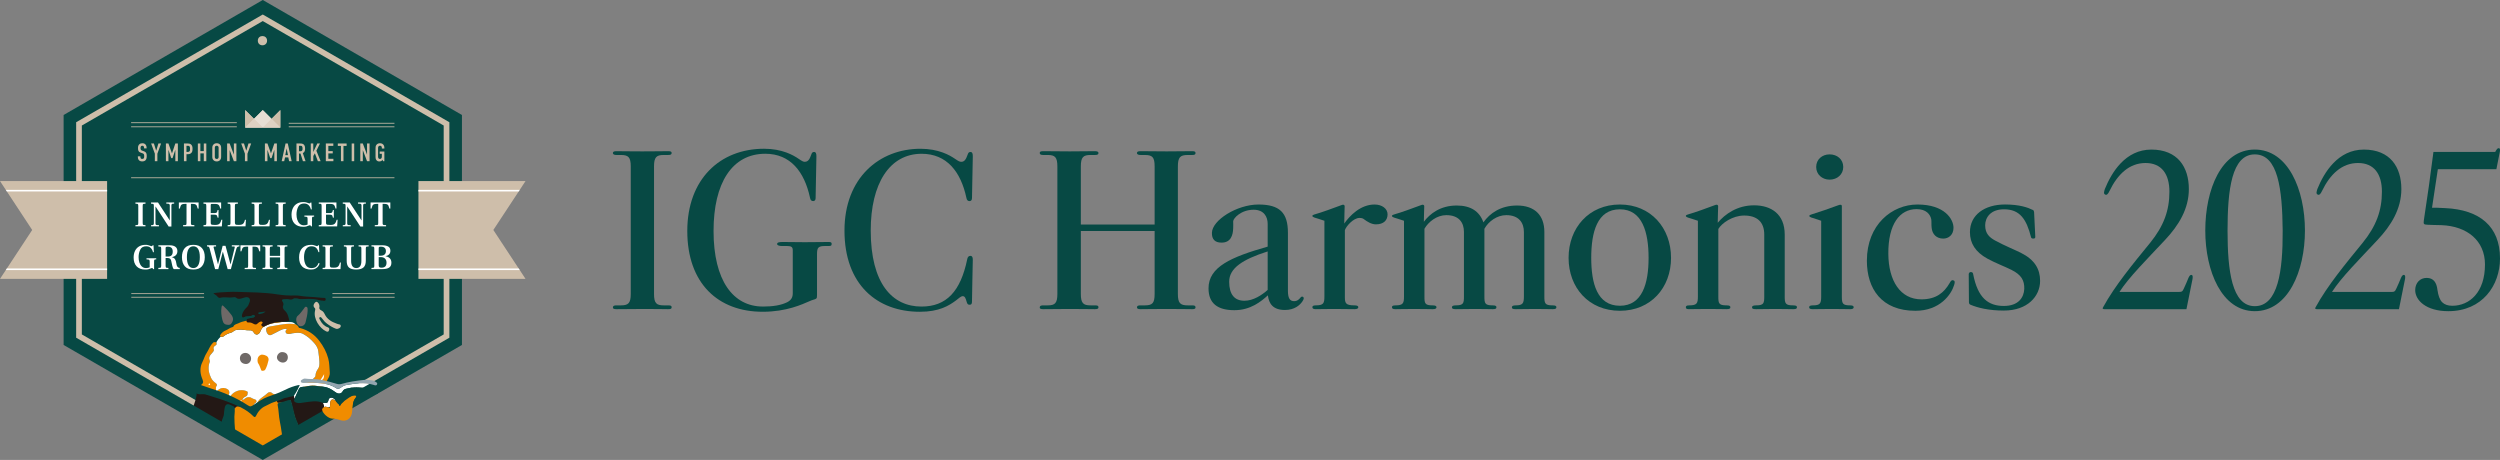 <?xml version="1.0" encoding="UTF-8"?><svg id="_レイヤー_2" xmlns="http://www.w3.org/2000/svg" width="271.77" height="50" xmlns:xlink="http://www.w3.org/1999/xlink" viewBox="0 0 271.77 50"><rect x="0" y="0" width="271.77" height="50" fill="#808080" stroke="none"/><defs><style>.cls-1{fill:none;}.cls-2{fill:#ddd1c3;}.cls-3{fill:#074944;}.cls-4{fill:#cebeaa;}.cls-5{fill:#074944;}.cls-6{fill:#e6ded4;}.cls-7{fill:#c9b9a7;}.cls-8{fill:#93a5af;}.cls-9{fill:#6f6967;}.cls-10{fill:#231815;}.cls-11{fill:#fff;}.cls-12{fill:#f08c00;}.cls-13{clip-path:url(#clippath);}</style><clipPath id="clippath"><polygon class="cls-1" points="8.279 13.288 8.279 37.145 28.565 48.857 48.851 37.145 48.851 13.288 28.565 1.576 8.279 13.288"/></clipPath></defs><g id="_レイヤー_1-2"><path class="cls-5" d="M72.143,33.196h.479c.305,0,.392.044.392.218,0,.153-.109.196-.392.196-.479,0-1.09-.022-2.55-.022-1.482,0-2.572.022-3.052.022-.283,0-.392-.044-.392-.196,0-.174.153-.218.392-.218h.48c.806,0,1.068-.24,1.068-1.242v-13.863c0-1.003-.262-1.243-1.068-1.243h-.48c-.218,0-.392-.044-.392-.218,0-.131.109-.196.392-.196.48,0,1.308.022,2.79.022,1.46,0,2.332-.022,2.812-.022.283,0,.392.044.392.196,0,.175-.131.218-.392.218h-.479c-.785,0-1.046.24-1.046,1.243v13.863c0,1.002.262,1.242,1.046,1.242Z"/><path class="cls-5" d="M82.931,33.326c1.134,0,2.005-.153,2.659-.48.414-.218.589-.522.589-.959v-4.686c0-.327-.131-.458-.61-.458h-.567c-.218,0-.523-.044-.523-.219,0-.174.239-.218.61-.218.458,0,1.373.022,2.398.022,1.046,0,2.071-.022,2.616-.022.24,0,.305.066.305.196,0,.196-.065.24-.305.24h-.371c-.763,0-.916.152-.916.872v4.446c0,.219,0,.349-.109.414-.131.088-.371.109-.697.262-.807.348-2.507,1.155-5.101,1.155-4.839,0-8.195-3.073-8.195-8.784,0-5.602,3.531-8.937,8.348-8.937,1.961,0,3.182.697,3.749,1.09.415.283.523.327.676.327.349,0,.523-.262.697-.763.066-.196.131-.305.305-.305.218,0,.262.196.262.479-.044,1.809-.065,2.943-.087,4.534,0,.195-.088.327-.262.327-.175,0-.305-.087-.349-.371-.61-2.834-2.136-4.774-4.861-4.774-3.596,0-5.623,3.16-5.623,8.392,0,5.406,2.136,8.217,5.362,8.217Z"/><path class="cls-5" d="M105.662,21.535c0,.195-.087.327-.261.327-.175,0-.305-.087-.349-.371-.61-2.834-2.136-4.774-4.861-4.774-3.487,0-5.536,3.226-5.536,8.348,0,5.776,2.354,8.261,5.515,8.261,2.725,0,4.25-1.656,4.97-5.122.044-.261.152-.392.371-.392.196.021.24.195.24.435,0,.371-.088,3.727-.088,4.512,0,.24-.044.371-.261.371-.196,0-.262-.108-.327-.348-.109-.371-.175-.589-.436-.589-.152,0-.436.24-.675.436-.807.61-1.875,1.264-3.967,1.264-4.664,0-8.195-2.964-8.195-8.828,0-5.733,3.793-8.893,8.261-8.893,1.962,0,3.182.697,3.749,1.09.414.283.523.327.697.327.327,0,.502-.262.676-.763.065-.196.131-.305.305-.305.218,0,.262.196.262.479-.044,1.809-.065,2.943-.088,4.534Z"/><path class="cls-5" d="M129.592,33.61c-.48,0-1.264-.022-2.746-.022-1.46,0-2.398.022-2.855.022-.283,0-.393-.066-.393-.196,0-.174.131-.218.393-.218h.458c.828,0,1.068-.24,1.068-1.242v-6.844h-8.021v6.844c0,1.002.262,1.242,1.046,1.242h.479c.305,0,.392.044.392.218,0,.153-.131.196-.392.196-.479,0-1.351-.022-2.812-.022-1.33,0-2.31.022-2.79.022-.283,0-.392-.044-.392-.196,0-.174.152-.218.392-.218h.48c.785,0,1.046-.24,1.046-1.242v-13.863c0-1.003-.262-1.243-1.046-1.243h-.48c-.24,0-.392-.044-.392-.218,0-.152.109-.196.392-.196.48,0,1.853.022,2.877.022.872,0,2.245-.022,2.725-.022.262,0,.392.065.392.196,0,.175-.131.218-.392.218h-.479c-.785,0-1.046.24-1.046,1.243v6.321h8.021v-6.321c0-1.003-.24-1.243-1.068-1.243h-.436c-.24,0-.415-.044-.415-.218,0-.152.131-.196.415-.196.458,0,1.656.022,2.812.022,1.112,0,2.288-.022,2.768-.022.261,0,.371.044.371.196,0,.175-.109.218-.371.218h-.48c-.806,0-1.068.24-1.068,1.243v13.863c0,1.002.262,1.242,1.068,1.242h.48c.261,0,.371.044.371.218,0,.153-.109.196-.371.196Z"/><path class="cls-5" d="M141.73,32.411c0,.087-.044.196-.131.327-.283.435-.872.959-1.918.959-1.307,0-1.744-.697-1.853-1.591-.719.654-1.874,1.614-3.64,1.614-1.831,0-2.812-.741-2.812-2.376,0-2.332,2.441-3.4,6.43-4.534v-2.484c0-.741-.392-1.526-1.526-1.526-1.373,0-2.224.936-2.224,1.263,0,.219.022.436,0,.763-.022.741-.261,1.569-1.286,1.548-.719,0-1.046-.393-1.024-1.068.022-1.374,2.724-3.073,5.057-3.073,2.311,0,3.204.893,3.204,3.073v6.299c0,.828.218,1.134.676,1.134.371,0,.567-.24.676-.371.087-.109.175-.153.262-.109.065.022.109.087.109.153ZM137.806,27.332c-2.746.872-4.185,1.831-4.185,3.291,0,1.395.589,2.071,1.657,2.071.959,0,1.896-.61,2.528-1.177v-4.185Z"/><path class="cls-5" d="M146.131,24.302c.589-.85,1.766-2.07,3.292-2.07.828,0,1.417.458,1.417,1.068,0,.654-.436,1.089-1.264,1.089-.501,0-.959-.305-1.286-.545-.109-.087-.218-.153-.501-.153-.676,0-1.46.916-1.591,1.33v7.28c0,.676.109.894,1.046.894.305,0,.415.087.415.196,0,.131-.109.218-.415.218-.326,0-1.112-.022-2.158-.022-1.068,0-1.656.022-2.049.022-.261,0-.371-.066-.371-.218,0-.132.109-.196.371-.196.829,0,.937-.218.937-.959v-8.239c-.436-.153-.763-.24-1.09-.349-.131-.065-.218-.087-.218-.174s.088-.109.196-.153c.85-.24,2.027-.675,2.964-1.024.066-.021.109-.044.175-.044.087,0,.174.044.174.174,0,.132-.044,1.308-.044,1.875Z"/><path class="cls-5" d="M161.366,32.237c0,.741.065.959.894.959.349,0,.414.087.414.196,0,.152-.065.218-.414.218s-.916-.022-1.962-.022c-.763,0-1.569.022-2.049.022-.305,0-.414-.066-.414-.196s.087-.218.414-.218c.829,0,.894-.218.894-.959v-7.019c0-1.002-.523-1.83-1.918-1.83-1.024,0-1.94.719-2.376,1.482v7.368c0,.741.044.959.894.959.327,0,.414.087.414.196,0,.131-.087.218-.414.218s-.959-.022-2.027-.022-1.635.022-2.027.022c-.305,0-.371-.087-.371-.218,0-.109.065-.196.371-.196.829,0,.937-.218.937-.959v-8.239c-.436-.153-.763-.24-1.09-.349-.131-.065-.218-.087-.218-.174s.088-.109.196-.153c.85-.24,2.027-.675,2.964-1.024.066-.021.109-.044.175-.044.087,0,.174.044.174.174,0,.132-.044,1.177-.044,1.678.676-.893,1.809-1.766,3.575-1.766,1.548,0,2.485.654,2.899,1.831.697-.981,1.853-1.831,3.662-1.831,1.875,0,2.965,1.024,2.965,2.877v7.019c0,.741.065.959.893.959.349,0,.415.087.415.196,0,.152-.088.218-.415.218-.349,0-.937-.022-1.983-.022-.785,0-1.526.022-2.027.022-.327,0-.414-.066-.414-.196s.087-.218.414-.218c.763,0,.893-.218.893-.959v-7.019c0-1.002-.545-1.83-1.918-1.83-1.024,0-1.94.697-2.376,1.482v7.368Z"/><path class="cls-5" d="M176.097,33.784c-3.378,0-5.58-2.507-5.58-5.754s2.202-5.798,5.58-5.798c3.357,0,5.558,2.55,5.558,5.798s-2.201,5.754-5.558,5.754ZM176.097,22.754c-2.485,0-3.117,2.507-3.117,5.275s.632,5.209,3.117,5.209c2.441,0,3.117-2.442,3.117-5.209s-.676-5.275-3.117-5.275Z"/><path class="cls-5" d="M194.927,33.61c-.349,0-.959-.022-2.005-.022-.785,0-1.547.022-2.027.022-.349,0-.436-.066-.436-.196s.087-.218.436-.218c.829,0,.894-.218.894-.959v-6.736c0-1.395-.807-2.07-2.18-2.07-1.264,0-2.442.828-2.812,1.46v7.346c0,.741.044.959.894.959.349,0,.414.087.414.196,0,.131-.044.218-.414.218-.327,0-.937-.022-2.005-.022-1.046,0-1.7.022-2.092.022-.283,0-.327-.087-.327-.218,0-.109.066-.196.371-.196.829,0,.937-.218.937-.959v-8.239c-.436-.153-.763-.24-1.09-.349-.131-.065-.218-.087-.218-.174s.088-.109.196-.153c.85-.24,2.027-.675,2.964-1.024.066-.021.109-.044.175-.044.087,0,.174.044.174.174,0,.132-.044,1.287-.044,1.788.785-.937,2.114-1.896,3.946-1.896,1.874,0,3.335.959,3.335,3.182v6.736c0,.741.065.959.916.959.349,0,.414.087.414.196,0,.152-.087.218-.414.218Z"/><path class="cls-5" d="M201.138,33.196c.283,0,.371.087.371.196,0,.131-.087.218-.371.218-.327,0-.981-.022-2.005-.022s-1.722.022-2.07.022c-.327,0-.393-.087-.393-.218,0-.109.088-.196.393-.196.785,0,.915-.196.915-.937v-8.261c-.392-.153-.763-.24-1.068-.349-.152-.065-.218-.087-.218-.174,0-.066.044-.109.196-.153.85-.261,2.114-.697,2.986-1.024.174-.065.349-.065.349.109v9.852c0,.763.109.937.915.937ZM198.893,19.529c-.807,0-1.46-.567-1.46-1.374,0-.828.653-1.373,1.46-1.373.828,0,1.482.545,1.482,1.373,0,.807-.654,1.374-1.482,1.374Z"/><path class="cls-5" d="M202.945,28.334c0-3.923,2.746-6.102,5.493-6.102,2.986,0,3.923,1.613,3.923,2.528,0,.763-.523,1.177-1.112,1.177-.719,0-1.199-.458-1.264-1.177-.044-.348,0-.697-.044-.937-.109-.501-.523-1.089-1.591-1.089-1.831,0-3.095,1.613-3.073,4.86.022,2.943,1.308,4.948,3.596,4.948,1.613,0,2.463-.741,3.052-1.744.109-.195.218-.392.392-.327.131.022.175.088.175.219,0,.065-.022.174-.065.305-.305,1.003-1.526,2.79-4.207,2.79-3.662,0-5.275-2.376-5.275-5.449Z"/><path class="cls-5" d="M217.853,33.762c-1.678,0-2.855-.306-3.64-.633-.131-.044-.174-.152-.174-.305,0-1.221-.022-2.485-.022-3.008,0-.153.109-.24.218-.24.131,0,.24.044.262.218.502,2.594,1.635,3.465,3.335,3.465,1.591,0,2.18-.915,2.223-1.853.022-.915-.305-1.526-1.395-2.07-.741-.371-1.744-.741-2.616-1.221-1.307-.719-1.896-1.678-1.896-2.877,0-1.875,1.591-3.008,3.814-3.008,1.569,0,2.485.327,3.008.588.109.044.131.109.152.24.044,1.112.065,1.439.131,2.681,0,.131-.044.196-.218.196-.131,0-.218-.044-.24-.131-.501-1.984-1.22-3.052-2.942-3.052-1.46,0-2.049.894-2.049,1.744,0,.915.479,1.329,1.133,1.678,1.003.545,2.092.981,2.746,1.308,1.526.762,2.092,1.787,2.092,3.051,0,1.678-1.373,3.226-3.923,3.226Z"/><path class="cls-5" d="M228.77,33.61c-.131,0-.196-.044-.196-.109,0-.021.022-.065.066-.131,1.264-2.31,3.248-4.708,5.1-6.975,1.482-1.83,2.092-3.509,2.092-5.558,0-1.918-.85-3.117-2.594-3.117s-3.03,1.199-3.924,3.052c-.152.327-.305.48-.479.371-.174-.087-.109-.305-.022-.588.741-1.831,2.245-4.294,5.057-4.294,2.856,0,4.076,1.896,4.076,4.294,0,2.136-1.09,3.945-2.615,5.558-1.875,2.005-3.967,4.098-4.926,5.623h6.408c.349,0,.436-.021.589-.371.174-.371.327-.719.501-1.155.087-.196.196-.348.327-.327.109.022.131.109.131.218,0,.088,0,.175-.022.262-.305,1.548-.436,2.157-.654,3.248h-8.915Z"/><path class="cls-5" d="M245.116,33.827c-3.596,0-5.384-4.359-5.384-8.762,0-4.468,1.744-8.806,5.384-8.806,3.619,0,5.449,4.359,5.449,8.806,0,4.403-1.831,8.762-5.449,8.762ZM245.116,16.783c-2.507,0-2.964,3.814-2.964,8.283,0,4.337.458,8.217,2.964,8.217,2.529,0,3.052-3.836,3.03-8.217-.044-4.512-.501-8.283-3.03-8.283Z"/><path class="cls-5" d="M251.871,33.61c-.131,0-.196-.044-.196-.109,0-.021.022-.065.066-.131,1.264-2.31,3.248-4.708,5.1-6.975,1.482-1.83,2.092-3.509,2.092-5.558,0-1.918-.85-3.117-2.594-3.117s-3.03,1.199-3.924,3.052c-.152.327-.305.48-.479.371-.174-.087-.109-.305-.022-.588.741-1.831,2.245-4.294,5.057-4.294,2.856,0,4.076,1.896,4.076,4.294,0,2.136-1.09,3.945-2.615,5.558-1.875,2.005-3.967,4.098-4.926,5.623h6.408c.349,0,.436-.021.589-.371.174-.371.327-.719.501-1.155.087-.196.196-.348.327-.327.109.022.131.109.131.218,0,.088,0,.175-.022.262-.305,1.548-.436,2.157-.654,3.248h-8.915Z"/><path class="cls-5" d="M265.013,18.395l-.632,4.185c.305,0,.763,0,1.439.044,3.749.175,5.95,1.984,5.95,5.472,0,2.921-1.918,5.732-5.623,5.732-2.398,0-3.596-1.176-3.596-2.288,0-.786.523-1.33,1.242-1.33.763,0,1.09.523,1.177,1.308.087.61.239,1.047.501,1.329.262.262.632.393,1.112.393,1.875,0,3.553-1.461,3.553-4.49,0-2.572-1.918-4.164-4.73-4.273-.785-.021-1.177-.021-1.504-.044-.436-.021-.458-.065-.415-.458.349-2.223.763-5.209,1.046-7.454h6.714c.131-.24.239-.414.371-.414.109,0,.152.065.152.196,0,.066,0,.131-.022.218l-.371,1.874h-6.365Z"/><polygon class="cls-4" points="7.851 13.04 7.851 36.96 28.565 48.919 49.28 36.96 49.28 13.04 28.565 1.081 7.851 13.04"/><polygon class="cls-3" points="8.897 13.645 8.897 36.355 28.565 47.711 48.233 36.355 48.233 13.645 28.565 2.289 8.897 13.645"/><path class="cls-11" d="M14.722,24.475c.097,0,.166-.006.208-.018s.069-.032.082-.061c.013-.029.02-.076.02-.141v-1.885c0-.068-.007-.117-.02-.147-.013-.03-.041-.051-.082-.063-.042-.012-.111-.018-.208-.018v-.13h1.096v.13c-.097,0-.166.006-.208.018-.042.012-.069.033-.081.063-.012.03-.018.079-.018.147v1.885c0,.066.007.113.02.143.013.03.041.051.082.061.042.011.11.016.204.016v.13h-1.096v-.13Z"/><path class="cls-11" d="M16.913,22.452h-.012v1.818c0,.073.015.126.045.157.03.031.081.047.151.047h.181v.13h-.856v-.13h.118c.063,0,.109-.016.14-.049.03-.033.045-.084.045-.155v-1.905c0-.068-.006-.116-.019-.145-.013-.029-.04-.048-.081-.059-.041-.011-.109-.017-.206-.02v-.13h.758l1.269,1.937h.012v-1.618c0-.126-.067-.189-.2-.189h-.177v-.13h.852v.13h-.118c-.12,0-.181.063-.181.189v2.298h-.298l-1.422-2.176Z"/><path class="cls-11" d="M19.903,24.475c.126,0,.213-.005.261-.014.048-.009.079-.027.092-.053s.02-.076.02-.149v-2.094h-.189c-.129,0-.226.016-.293.047s-.116.081-.149.149c-.033.068-.067.173-.104.314h-.098v-.664h2.148v.664h-.098c-.037-.144-.071-.249-.104-.316-.033-.067-.082-.116-.148-.147s-.162-.047-.29-.047h-.197v2.094c0,.068.009.116.027.145.018.029.052.048.1.057.049.009.131.014.249.014v.13h-1.229v-.13Z"/><path class="cls-11" d="M22.118,24.475c.097,0,.166-.006.208-.018s.069-.032.082-.061c.013-.029.02-.076.02-.141v-1.889c0-.068-.007-.117-.02-.147-.013-.03-.041-.05-.082-.061-.042-.01-.111-.016-.208-.016v-.13h1.921v.656h-.102c-.032-.134-.066-.235-.102-.304-.037-.07-.091-.12-.163-.151-.072-.031-.175-.047-.309-.047h-.306c-.06,0-.1.009-.12.027-.019.018-.03.054-.03.106v.864h.389c.092,0,.161-.01.206-.029s.079-.052.098-.096c.02-.045.039-.114.057-.208h.098v.833h-.098c-.018-.094-.037-.162-.057-.204-.019-.042-.052-.073-.098-.092s-.115-.029-.206-.029h-.389v.856c0,.078.01.135.03.169.02.034.062.058.126.071.064.013.171.02.32.02s.266-.018.351-.055c.085-.037.151-.094.198-.173.047-.078.092-.192.134-.342h.099l-.047.723h-1.999v-.13Z"/><path class="cls-11" d="M24.746,24.475c.097,0,.166-.006.208-.018s.069-.032.082-.061c.013-.029.02-.076.02-.141v-1.889c0-.068-.007-.116-.02-.145-.013-.029-.041-.049-.082-.061-.042-.012-.111-.018-.208-.018v-.13h1.116v.13c-.105,0-.179.005-.222.016-.044.011-.071.031-.085.061-.013.03-.02.079-.02.147v1.791c0,.094.013.162.038.202.025.041.063.065.116.075.052.009.142.014.271.014.149,0,.265-.017.348-.051s.148-.09.194-.167c.047-.077.09-.19.13-.34h.102l-.043.715h-1.944v-.13Z"/><path class="cls-11" d="M27.354,24.475c.097,0,.166-.006.208-.018s.069-.032.082-.061c.013-.029.02-.076.02-.141v-1.889c0-.068-.007-.116-.02-.145-.013-.029-.041-.049-.082-.061-.042-.012-.111-.018-.208-.018v-.13h1.116v.13c-.105,0-.179.005-.222.016-.044.011-.071.031-.085.061-.013.03-.02.079-.02.147v1.791c0,.094.013.162.038.202.025.041.063.065.116.075.052.009.142.014.271.014.149,0,.265-.017.348-.051s.148-.09.194-.167c.047-.077.09-.19.13-.34h.102l-.043.715h-1.944v-.13Z"/><path class="cls-11" d="M29.962,24.475c.097,0,.166-.006.208-.018s.069-.032.082-.061c.013-.029.02-.076.02-.141v-1.885c0-.068-.007-.117-.02-.147-.013-.03-.041-.051-.082-.063-.042-.012-.111-.018-.208-.018v-.13h1.096v.13c-.097,0-.166.006-.208.018-.042.012-.069.033-.081.063-.012.03-.018.079-.018.147v1.885c0,.066.007.113.02.143.013.03.041.051.082.061.042.011.11.016.204.016v.13h-1.096v-.13Z"/><path class="cls-11" d="M32.023,24.31c-.222-.228-.332-.549-.332-.962,0-.28.052-.524.155-.733.103-.208.251-.369.444-.481.192-.112.421-.169.685-.169.118,0,.215.01.291.03.076.02.154.045.235.077.013.005.035.013.065.024.03.01.057.016.081.016.042,0,.071-.018.086-.055l.02-.043h.098l.039.75h-.098c-.034-.173-.112-.323-.232-.45s-.289-.19-.506-.19c-.312,0-.527.124-.646.371s-.178.518-.178.811c0,.209.029.404.088.583.059.179.149.325.271.436.122.111.273.167.454.167.068,0,.137-.008.208-.023.071-.016.132-.036.185-.059v-.632c0-.06-.006-.106-.019-.137-.013-.031-.039-.054-.079-.069-.039-.014-.099-.022-.177-.022h-.071v-.122h1.057v.122h-.075c-.066,0-.108.016-.128.049-.019.033-.029.092-.029.179v.829h-.102c-.018-.079-.062-.118-.13-.118-.023,0-.048.004-.074.014-.026.009-.054.02-.082.033-.081.037-.162.065-.244.086s-.189.031-.322.031c-.403,0-.716-.114-.937-.342Z"/><path class="cls-11" d="M34.652,24.475c.097,0,.166-.006.208-.018s.069-.032.082-.061c.013-.029.02-.076.02-.141v-1.889c0-.068-.007-.117-.02-.147-.013-.03-.041-.05-.082-.061-.042-.01-.111-.016-.208-.016v-.13h1.921v.656h-.102c-.032-.134-.066-.235-.102-.304-.037-.07-.091-.12-.163-.151-.072-.031-.175-.047-.309-.047h-.306c-.06,0-.1.009-.12.027-.019.018-.03.054-.03.106v.864h.389c.092,0,.161-.01.206-.029s.079-.052.098-.096c.02-.045.039-.114.057-.208h.098v.833h-.098c-.018-.094-.037-.162-.057-.204-.019-.042-.052-.073-.098-.092s-.115-.029-.206-.029h-.389v.856c0,.078.01.135.03.169.02.034.062.058.126.071.064.013.171.02.32.02s.266-.018.351-.055c.085-.037.151-.094.198-.173.047-.078.092-.192.134-.342h.099l-.047.723h-1.999v-.13Z"/><path class="cls-11" d="M37.755,22.452h-.012v1.818c0,.073.015.126.045.157.03.031.081.047.151.047h.181v.13h-.856v-.13h.118c.063,0,.109-.016.14-.049.03-.033.045-.084.045-.155v-1.905c0-.068-.006-.116-.019-.145-.013-.029-.04-.048-.081-.059-.041-.011-.109-.017-.206-.02v-.13h.758l1.269,1.937h.012v-1.618c0-.126-.067-.189-.2-.189h-.177v-.13h.852v.13h-.118c-.12,0-.181.063-.181.189v2.298h-.298l-1.422-2.176Z"/><path class="cls-11" d="M40.744,24.475c.126,0,.213-.005.261-.014.048-.009.079-.027.092-.053s.02-.076.02-.149v-2.094h-.189c-.129,0-.226.016-.293.047s-.116.081-.149.149c-.033.068-.067.173-.104.314h-.098v-.664h2.148v.664h-.098c-.037-.144-.071-.249-.104-.316-.033-.067-.082-.116-.148-.147s-.162-.047-.29-.047h-.197v2.094c0,.068.009.116.027.145.018.029.052.048.1.057.049.009.131.014.249.014v.13h-1.229v-.13Z"/><path class="cls-11" d="M14.859,28.96c-.222-.228-.332-.549-.332-.962,0-.28.052-.524.155-.733.103-.208.251-.369.444-.481.192-.112.421-.169.685-.169.118,0,.215.01.291.03.076.02.154.045.235.077.013.005.035.013.065.024.03.01.057.016.081.016.042,0,.071-.018.086-.055l.02-.043h.098l.039.75h-.098c-.034-.173-.112-.323-.232-.45s-.289-.19-.506-.19c-.312,0-.527.124-.646.371s-.178.518-.178.811c0,.209.029.404.088.583.059.179.149.325.271.436.122.111.273.167.454.167.068,0,.137-.008.208-.023.071-.016.132-.036.185-.059v-.632c0-.06-.006-.106-.019-.137-.013-.031-.039-.054-.079-.069-.039-.014-.099-.022-.177-.022h-.071v-.122h1.057v.122h-.075c-.066,0-.108.016-.128.049-.019.033-.029.092-.029.179v.829h-.102c-.018-.079-.062-.118-.13-.118-.023,0-.048.004-.074.014-.026.009-.054.02-.082.033-.081.037-.162.065-.244.086s-.189.031-.322.031c-.403,0-.716-.114-.937-.342Z"/><path class="cls-11" d="M17.214,29.125c.097,0,.166-.006.208-.018s.069-.032.082-.061c.013-.029.02-.076.02-.141v-1.889c0-.068-.007-.116-.02-.145-.013-.029-.041-.049-.082-.061-.042-.012-.111-.018-.208-.018v-.13h1.214c.283,0,.496.055.64.165.144.11.216.267.216.471,0,.183-.055.331-.165.442-.11.111-.258.181-.444.21v.008c.165.039.282.112.35.218s.117.257.145.454l.012.079c.018.126.057.227.116.302s.14.114.241.114v.13h-.64c-.074-.057-.13-.178-.169-.361l-.118-.542c-.021-.105-.063-.181-.126-.23-.063-.048-.152-.073-.267-.073h-.216v.856c0,.066.007.113.02.143.013.03.041.051.082.061.042.011.11.016.204.016v.13h-1.096v-.13ZM18.239,27.892c.183,0,.319-.045.407-.134.088-.089.131-.224.131-.405,0-.183-.045-.319-.134-.406-.089-.088-.224-.132-.405-.132-.097,0-.161.012-.191.037s-.045.066-.045.124v.915h.236Z"/><path class="cls-11" d="M20.085,28.94c-.204-.241-.306-.569-.306-.986s.102-.744.306-.982c.205-.238.516-.357.935-.357s.731.119.935.357c.204.238.306.566.306.982s-.102.745-.306.986c-.204.241-.516.361-.935.361s-.731-.12-.935-.361ZM21.544,28.838c.119-.202.179-.496.179-.884,0-.385-.06-.677-.179-.878s-.294-.301-.524-.301-.405.1-.525.301-.178.493-.178.878c0,.388.059.682.178.884s.294.302.525.302.405-.101.524-.302Z"/><path class="cls-11" d="M22.783,26.988c-.021-.076-.05-.128-.086-.155-.037-.027-.101-.041-.193-.041v-.13h.986v.13h-.177c-.034,0-.058.004-.073.014-.014.009-.022.025-.022.049,0,.016.004.039.012.071l.46,1.791h.016l.499-1.999h.31l.538,2.003h.02l.428-1.744c.016-.068.023-.109.023-.122,0-.021-.007-.037-.022-.047-.014-.01-.04-.016-.077-.016h-.224v-.13h.825v.13c-.107,0-.185.023-.232.069-.047.046-.087.131-.118.257l-.577,2.137h-.35l-.514-1.878h-.016l-.487,1.878h-.35l-.601-2.266Z"/><path class="cls-11" d="M26.601,29.125c.126,0,.213-.005.261-.014.048-.009.079-.027.092-.053s.02-.076.02-.149v-2.094h-.189c-.129,0-.226.016-.293.047s-.116.081-.149.149c-.033.068-.067.173-.104.314h-.098v-.664h2.148v.664h-.098c-.037-.144-.071-.249-.104-.316-.033-.067-.082-.116-.148-.147s-.162-.047-.29-.047h-.197v2.094c0,.068.009.116.027.145.018.029.052.048.1.057.049.009.131.014.249.014v.13h-1.229v-.13Z"/><path class="cls-11" d="M28.542,29.125c.097,0,.166-.006.208-.018s.069-.032.082-.061c.013-.029.02-.076.02-.141v-1.885c0-.068-.007-.117-.02-.147-.013-.03-.041-.051-.082-.063-.042-.012-.111-.018-.208-.018v-.13h1.096v.13c-.097,0-.166.006-.208.018-.042.012-.069.033-.081.063-.012.03-.018.079-.018.147v.798h1.119v-.798c0-.068-.006-.117-.019-.147-.013-.03-.04-.051-.081-.063-.041-.012-.109-.018-.206-.018v-.13h1.096v.13c-.097,0-.166.006-.208.018-.042.012-.069.033-.081.063-.012.03-.018.079-.018.147v1.885c0,.066.007.113.02.143.013.03.041.051.082.061.042.011.11.016.204.016v.13h-1.096v-.13c.097,0,.166-.006.208-.018s.069-.032.081-.061c.011-.029.017-.076.017-.141v-.923h-1.119v.923c0,.066.007.113.02.143.013.03.041.051.082.061.042.011.11.016.204.016v.13h-1.096v-.13Z"/><path class="cls-11" d="M32.845,28.962c-.222-.227-.332-.551-.332-.972,0-.442.114-.782.342-1.019.228-.237.553-.356.974-.356.1,0,.188.01.265.03.077.02.157.045.238.077.06.026.103.039.129.039s.046-.004.059-.014c.013-.009.025-.023.035-.041l.02-.043h.098l.039.743h-.098c-.037-.175-.115-.325-.234-.448-.119-.123-.291-.185-.517-.185-.212,0-.379.065-.501.194-.122.13-.204.281-.247.456s-.065.346-.065.517c0,.346.063.632.189.86.126.228.327.342.605.342.246,0,.427-.055.54-.165.114-.11.198-.241.253-.393l.106.055c-.024.094-.07.192-.14.293s-.17.188-.3.261c-.131.073-.293.11-.487.11-.427,0-.751-.113-.972-.34Z"/><path class="cls-11" d="M35.07,29.125c.097,0,.166-.006.208-.018s.069-.032.082-.061c.013-.029.02-.076.02-.141v-1.889c0-.068-.007-.116-.02-.145-.013-.029-.041-.049-.082-.061-.042-.012-.111-.018-.208-.018v-.13h1.116v.13c-.105,0-.179.005-.222.016-.044.011-.071.031-.085.061-.013.03-.02.079-.02.147v1.791c0,.094.013.162.038.202.025.041.063.065.116.075.052.009.142.014.271.014.149,0,.265-.017.348-.051s.148-.09.194-.167c.047-.077.09-.19.13-.34h.102l-.043.715h-1.944v-.13Z"/><path class="cls-11" d="M37.931,29.08c-.161-.148-.242-.388-.242-.721v-1.343c0-.068-.006-.116-.019-.145-.013-.029-.04-.049-.081-.061-.041-.012-.109-.018-.206-.018v-.13h1.096v.13c-.097,0-.167.006-.208.018-.042.012-.069.032-.082.061-.013.029-.019.077-.019.145v1.351c0,.254.048.447.143.577.096.131.235.196.418.196.369,0,.554-.258.554-.774v-1.351c0-.068-.006-.116-.019-.145-.013-.029-.04-.049-.081-.061-.041-.012-.109-.018-.206-.018v-.13h1.096v.13c-.1,0-.17.005-.212.016-.042.011-.068.031-.08.061-.012.03-.018.079-.018.147v1.343c0,.327-.085.566-.253.717-.169.151-.435.226-.799.226-.359,0-.619-.074-.78-.222Z"/><path class="cls-11" d="M40.38,29.125c.097,0,.166-.006.208-.018s.069-.032.082-.061c.013-.029.02-.076.02-.141v-1.889c0-.068-.007-.117-.02-.147-.013-.03-.041-.05-.082-.061-.042-.01-.111-.017-.208-.02v-.126h1.151c.285,0,.508.045.668.136.159.09.239.244.239.461,0,.162-.047.293-.139.391-.093.098-.225.166-.395.202v.004c.209.037.369.113.479.23.11.116.165.274.165.473,0,.251-.084.43-.252.536-.167.106-.408.159-.723.159h-1.194v-.13ZM41.39,27.797c.181,0,.319-.043.416-.13.097-.086.145-.211.145-.373,0-.155-.047-.273-.139-.355-.093-.083-.233-.124-.419-.124-.086,0-.145.011-.177.033-.031.022-.047.064-.047.124v.825h.22ZM41.881,28.964c.092-.092.137-.225.137-.401,0-.194-.055-.344-.165-.452-.11-.107-.262-.161-.456-.161h-.228v.895c0,.094.022.16.067.198.045.038.122.057.232.057.183,0,.32-.046.412-.137Z"/><path class="cls-4" d="M15.662,16.08c0-.041-.003-.121-.047-.176-.025-.03-.066-.063-.146-.063-.038,0-.09.008-.134.052-.052.055-.057.132-.057.195,0,.052.008.148.044.201.03.047.085.069.126.085l.168.06c.082.03.179.066.25.165.074.102.083.212.083.332v.066c0,.195-.052.343-.132.426-.072.074-.198.126-.358.126-.195,0-.321-.08-.385-.168-.088-.118-.088-.3-.088-.324v-.063h.275v.052c0,.044.006.121.044.17.047.058.116.063.151.063.104,0,.151-.041.173-.069.041-.052.044-.132.044-.19v-.071c0-.066-.008-.148-.044-.198-.036-.049-.102-.074-.132-.085l-.201-.071c-.099-.036-.198-.085-.253-.214-.038-.088-.041-.184-.041-.28v-.055c0-.159.063-.28.143-.357.09-.088.206-.118.332-.118.275,0,.459.179.459.497v.063h-.275v-.052Z"/><path class="cls-4" d="M17.108,16.712v.811h-.275v-.819l-.404-1.105h.302l.239.764h.017l.233-.764h.291l-.404,1.113Z"/><path class="cls-4" d="M18.035,15.599h.275l.379,1.061h.011l.36-1.061h.275v1.924h-.275v-1.204h-.014l-.288.868h-.146l-.289-.868h-.014v1.204h-.275v-1.924Z"/><path class="cls-4" d="M19.996,15.599h.409c.118,0,.264.005.385.126.127.129.14.297.14.44v.055c0,.107-.011.267-.118.39-.112.129-.261.151-.379.151h-.162v.761h-.275v-1.924ZM20.27,16.514h.148c.052,0,.126-.008.184-.071.058-.063.052-.129.052-.198v-.126c0-.066.003-.159-.074-.223-.063-.052-.14-.049-.214-.049h-.096v.668Z"/><path class="cls-4" d="M21.783,15.599v.827h.371v-.827h.275v1.924h-.275v-.849h-.371v.849h-.275v-1.924h.275Z"/><path class="cls-4" d="M23.078,16.104c0-.146.011-.286.143-.409.082-.077.195-.124.338-.124s.255.047.338.124c.132.124.143.264.143.409v.912c0,.146-.011.286-.143.409-.082.077-.195.124-.338.124s-.256-.047-.338-.124c-.132-.124-.143-.264-.143-.409v-.912ZM23.765,16.063c0-.058-.005-.115-.058-.168-.03-.03-.079-.055-.148-.055-.069,0-.118.025-.149.055-.052.052-.057.11-.057.168v.995c0,.058.005.115.057.168.03.03.08.055.149.055.068,0,.118-.025.148-.055.052-.052.058-.11.058-.168v-.995Z"/><path class="cls-4" d="M24.965,15.599l.459,1.209v-1.209h.275v1.924h-.275l-.459-1.209v1.209h-.275v-1.924h.275Z"/><path class="cls-4" d="M26.9,16.712v.811h-.275v-.819l-.404-1.105h.302l.239.764h.016l.234-.764h.291l-.404,1.113Z"/><path class="cls-4" d="M28.798,15.599h.275l.379,1.061h.011l.36-1.061h.275v1.924h-.275v-1.204h-.014l-.288.868h-.146l-.289-.868h-.014v1.204h-.275v-1.924Z"/><path class="cls-4" d="M31.429,17.522l-.09-.412h-.352l-.091.412h-.275l.421-1.924h.242l.42,1.924h-.275ZM31.157,16.135l-.143.731h.292l-.149-.731Z"/><path class="cls-4" d="M32.588,15.599c.14,0,.343-.008.473.151.063.077.101.192.101.335v.146c0,.124-.044.239-.101.305-.041.047-.096.08-.146.099l.302.888h-.286l-.266-.83h-.162v.83h-.275v-1.924h.36ZM32.502,16.445h.156c.061,0,.118-.014.171-.063.055-.052.057-.099.057-.173v-.137c0-.074-.027-.14-.063-.176-.055-.055-.121-.049-.178-.049h-.143v.599Z"/><path class="cls-4" d="M34.056,15.599v.926l.437-.926h.289l-.39.789.462,1.135h-.299l-.327-.86-.17.297v.563h-.275v-1.924h.275Z"/><path class="cls-4" d="M35.418,15.599h.816v.261h-.541v.566h.478v.247h-.478v.588h.55v.261h-.824v-1.924Z"/><path class="cls-4" d="M37.68,15.599v.261h-.341v1.662h-.275v-1.662h-.341v-.261h.956Z"/><path class="cls-4" d="M38.506,15.599v1.924h-.275v-1.924h.275Z"/><path class="cls-4" d="M39.441,15.599l.459,1.209v-1.209h.275v1.924h-.275l-.459-1.209v1.209h-.275v-1.924h.275Z"/><path class="cls-4" d="M41.574,17.374c-.038.069-.09.107-.132.129-.079.044-.167.047-.214.047-.099,0-.215-.025-.305-.137-.088-.11-.099-.247-.099-.335v-.973c0-.115.005-.234.09-.352.11-.154.283-.181.388-.181.143,0,.264.047.341.124.074.074.14.198.14.376v.077h-.275v-.096c0-.047-.005-.107-.055-.157-.027-.027-.074-.055-.148-.055-.072,0-.121.03-.154.069-.052.063-.052.135-.052.203v.901c0,.058.003.14.047.198.033.041.088.069.154.069.058,0,.124-.03.16-.077.049-.063.049-.157.049-.225v-.258h-.233v-.247h.508v1.05h-.137l-.072-.148Z"/><rect class="cls-4" x="14.251" y="19.283" width="28.627" height=".087"/><rect class="cls-4" x="14.251" y="13.298" width="11.492" height=".087"/><rect class="cls-4" x="31.388" y="13.354" width="11.491" height=".087"/><rect class="cls-4" x="14.251" y="13.743" width="11.492" height=".087"/><rect class="cls-4" x="31.388" y="13.743" width="11.491" height=".087"/><polygon class="cls-2" points="29.52 12.921 28.565 11.968 27.611 12.921 26.656 11.968 26.656 13.875 28.565 13.875 30.474 13.875 30.474 11.968 29.52 12.921"/><polygon class="cls-6" points="28.565 11.968 27.611 12.921 28.565 13.875 29.52 12.921 28.565 11.968"/><polygon class="cls-4" points="26.656 11.968 26.656 13.875 27.611 12.921 26.656 11.968"/><polygon class="cls-2" points="26.656 13.875 28.565 13.875 27.611 12.921 26.656 13.875"/><polygon class="cls-4" points="29.52 12.921 30.474 13.875 30.474 11.968 29.52 12.921"/><polygon class="cls-2" points="28.565 13.875 30.474 13.875 29.52 12.921 28.565 13.875"/><rect class="cls-7" x="14.271" y="31.879" width="7.912" height=".087"/><rect class="cls-7" x="36.136" y="31.879" width="6.763" height=".087"/><rect class="cls-7" x="14.271" y="32.267" width="7.912" height=".087"/><rect class="cls-7" x="36.136" y="32.267" width="6.763" height=".087"/><circle class="cls-4" cx="28.53" cy="4.421" r=".503"/><g class="cls-13"><path class="cls-12" d="M30.488,45.031c.475-.309.881-.676,1.221-1.144.337-.464.748-.874,1.07-1.357.187-.279.765-.18.935.13.048.088.014.181-.032.257-.099.166-.209.326-.314.489-.038.01-.092.026-.055.07.034.04.067-.006.086-.043.463-.07.468-.069.571-.524.043-.188.069-.383.08-.576.012-.204-.073-.28-.277-.225-.222.06-.429.094-.655.019-.187-.062-.267-.174-.25-.362.018-.195.17-.181.303-.18.465.007.762-.281,1.053-.587.044-.046.071-.09.072-.154.001-.274.113-.519.263-.731.171-.241.169-.499.164-.766-.008-.404-.086-.802-.126-1.203-.03-.301-.217-.601-.427-.843-.351-.406-.758-.762-1.23-1.013-.352-.188-.76-.114-1.147-.059-.118.017-.234.076-.349.069-.137-.008-.311.017-.381-.163-.067-.172.042-.278.147-.386.011-.007.021-.019.033-.021.046-.009.05-.022.009-.027-.009-.001-.023.036-.035.055-.448-.076-.797.186-1.163.363-.17.082-.344.165-.511.257-.212.117-.363.041-.491-.14-.106-.149-.168-.497-.069-.591.08-.076.199-.138.307-.152.757-.101,1.499-.316,2.271-.298.363.008.733-.004.919.407.029.064.098.049.154.064.843.222,1.529.678,2.062,1.37.451.586.791,1.211.988,1.941.14.52.118,1.037.167,1.552.023.242-.111.528-.249.747-.203.324-.347.643-.352,1.034-.004.275-.249.515-.131.835.323-.35.369-.799.458-1.241.28.035.448.215.579.441.149.258.147.376-.077.591-.136.131-.15.285-.167.44-.025.226-.108.435-.31.516-.313.125-.444.395-.593.645-.221.372-.409.764-.733,1.061-.109.1-.136.237-.166.361-.078.327-.289.543-.584.629-.483.14-.784.521-1.165.794-.07.05-.116.14-.207.165-.388.108-.711.347-1.068.518-.013.006-.029.021-.039.018-.493-.172-.426.205-.48.478-.023.114-.065.246-.144.323-.201.198-.269.459-.386.698-.103.212-.234.367-.509.368-.217.001-.344-.061-.464-.252-.113-.179-.177-.375-.233-.563-.061-.202-.044-.403-.332-.44-.125-.016-.058-.18-.083-.276-.028-.108-.11-.169-.196-.107-.176.128-.433.201-.462.458-.042.377-.318.666-.362,1.044-.013.111-.09.252-.272.25-.15-.001-.21-.089-.267-.198-.188-.363-.357-.737-.546-1.099-.148-.286-.126-.671-.137-1.014-.008-.243-.038-.356-.324-.411-.239-.045-.499-.138-.72-.267-.325-.19-.682-.305-1.016-.47-.301-.15-.561-.368-.806-.605-.229-.222-.487-.412-.711-.641-.339-.347-.307-.763-.197-1.16.042-.152.017-.157-.065-.26-.292-.366-.69-.688-.56-1.262.049-.218.035-.458.075-.686.01-.056-.022-.129.032-.167.339-.245.155-.482.051-.778-.194-.554-.217-1.132.067-1.688.166-.325.261-.693.462-.992.226-.338.34-.741.632-1.039.063-.064.101-.143.205-.139.087.004.19-.022.232.085.035.089.026.183-.064.238-.191.116-.317.225-.218.497.035.097-.124.295-.235.407-.213.214-.354.431-.223.741.052.124-.017.232-.048.346-.147.545-.037,1.061.196,1.559.111.237.294.414.499.57.103.079.193.18.107.3-.141.198-.037.393-.059.583.1.024.125-.036.167-.076.335-.32.755-.357,1.126-.104.17.116.211.437.039.638-.134.156-.185.376-.382.484-.047.026-.074.094-.014.19.263-.158.482-.36.654-.615.337-.502,1.047-.758,1.597-.566.108.038.275.062.254.205-.02.131.009.307-.163.39-.121.058-.242.122-.328.232-.037.047-.071.095-.113.152.151.039.227-.068.314-.134.263-.198.548-.188.791-.014.145.104.382.066.444.259.074.229-.229.249-.275.422-.007.026-.001.055-.001.12.188-.127.335-.266.439-.441.252-.422.723-.595,1.052-.932.103-.106.324-.165.491-.002.182.178.537.101.618.448.026.113.184.07.273.007.181-.128.357-.183.576-.078.155.075.276-.034.392-.135.047-.041.115-.118.194-.059.074.056.118.137.092.236-.011.043-.038.081-.055.122-.184.454-.411.893-.75,1.241-.158.162-.377.259-.438.506-.045-.047-.078-.005-.107.022-.007.007.008.056.017.057.048.008.084-.015.098-.065Z"/><path class="cls-11" d="M32.518,35.644c-.016-.008-.03-.019-.039-.039.013.015.025.025.039.039ZM22.75,41.868c-.073-.016-.102-.077-.057-.14.019-.026.086-.045.111-.032s.028.072.041.111c-.032.022-.069.066-.095.06ZM23.019,43.129c.003-.217.115-.252.252-.258.006.161-.107.197-.252.258ZM25.109,44.685c-.01.021-.042.03-.065.045-.05-.015-.057-.057-.047-.096.005-.017.042-.039.062-.037.047.006.072.042.05.088ZM26.079,43.777c-.247.178-.382.482-.715.62.072-.401.347-.552.666-.659.052-.092.076-.213.255-.243-.054.141-.09.238-.207.282ZM34.559,40.115c-.15.212-.261.457-.263.731-0.0.064-.027.107-.072.154-.291.305-.588.593-1.053.587-.133-.002-.285-.015-.303.18-.017.188.062.3.25.362.226.075.434.041.655-.019.205-.055.289.021.277.225-.011.193-.037.388-.08.576-.103.455-.108.454-.571.524-.019.037-.052.083-.086.043-.037-.044.017-.061.055-.07.105-.162.215-.322.314-.489.045-.077.08-.17.032-.257-.17-.31-.749-.409-.935-.13-.323.483-.733.892-1.07,1.357-.34.468-.746.836-1.221,1.144-.014.05-.049.072-.098.065-.009-.001-.024-.051-.017-.057.029-.027.062-.069.107-.022.061-.247.28-.344.438-.506.339-.347.566-.786.75-1.24.017-.042.044-.08.055-.122.026-.099-.018-.18-.092-.236-.079-.059-.147.018-.194.059-.116.101-.237.209-.392.135-.219-.105-.396-.05-.576.078-.089.063-.247.106-.273-.007-.08-.347-.436-.27-.618-.448-.166-.163-.387-.104-.491.002-.329.337-.8.51-1.052.932-.104.175-.252.314-.439.441,0-.065-.006-.094.001-.12.045-.173.349-.193.275-.422-.063-.193-.3-.155-.444-.259-.244-.174-.529-.184-.791.014-.088.066-.163.174-.314.134.042-.056.077-.105.113-.152.086-.11.207-.174.328-.232.172-.083.144-.258.163-.39.021-.143-.146-.167-.254-.205-.549-.191-1.26.064-1.597.566-.171.255-.39.457-.654.615-.06-.097-.033-.164.014-.19.197-.108.248-.327.382-.484.172-.202.131-.522-.039-.638-.37-.254-.791-.216-1.126.104-.043.041-.067.101-.167.076.022-.19-.083-.385.059-.583.086-.12-.004-.222-.107-.3-.205-.156-.389-.333-.499-.57-.233-.498-.343-1.014-.196-1.559.031-.114.1-.222.048-.346-.131-.31.01-.526.223-.741.111-.112.27-.31.235-.407-.099-.272.027-.382.218-.497.091-.055.099-.149.064-.238-.038-.098.068-.192.204-.41.082-.098.167-.191.251-.276-.003-.002-.006-.006-.009-.009h.018l-.009.009c.046.029.109.027.164.029.118.005.182-.096.267-.152.185-.121.377-.222.591-.281.13-.036.264-.075.362-.17.153-.15.343-.162.539-.186.42-.052.826.095,1.243.071.184-.011.316.036.432.232.191.321.502.289.685-.029.037-.064.057-.137.089-.204.079-.166.188-.319.346-.405.338-.186.687-.348,1.083-.383.289-.026.575-.076.936-.125,0,0,1.087.02.892.019.187,0,.321.06.546.269-.178-.077-.388-.077-.598-.082-.772-.018-1.514.197-2.271.298-.109.014-.228.076-.307.152-.099.094-.037.442.069.591.128.181.279.257.491.14.167-.092.341-.175.511-.257.363-.175.709-.432,1.15-.364-.103.106-.207.211-.141.38.07.18.243.154.381.163.114.007.231-.052.349-.069.387-.055.795-.128,1.147.059.471.251.878.607,1.23,1.013.21.243.397.542.427.843.04.4.118.799.126,1.203.005.267.007.525-.164.766ZM31.242,35.73c-.006.001-.011.007-.016.011.009-.018.019-.038.025-.037.041.005.037.018-.009.027ZM34.785,41.408c.159-.258.292-.473.453-.733-.015.48-.074.578-.453.733Z"/><path class="cls-12" d="M30.72,34.992c-.361.049-.647.099-.936.125-.396.035-.745.198-1.083.383-.158.086-.267.239-.346.405-.032.067-.052.14-.089.204-.183.318-.494.35-.685.029-.116-.195-.248-.242-.432-.232-.417.024-.823-.123-1.243-.071-.195.024-.385.036-.539.186-.097.095-.232.135-.362.17-.214.058-.406.16-.591.281-.085.056-.149.157-.267.152-.073-.003-.158.003-.203-.067-.046-.073.001-.134.045-.201.136-.205.341-.36.544-.438.248-.095.442-.284.698-.346.062-.015.126-.034.148-.087.102-.243.347-.246.54-.344.512-.262,1.081-.295,1.623-.43.276-.068.553.063.843.044.582-.039,1.169,0,1.755.001.195 0.0.374.023.578.236Z"/><path class="cls-12" d="M27.993,39.174c-.002-.274.096-.49.361-.6.183-.076.604.047.739.213.088.109.124.241.096.38-.07.336-.172.659-.328.969-.078.155-.195.166-.331.173-.146.009-.147-.107-.185-.204-.08-.205-.152-.421-.274-.601-.078-.114-.06-.219-.078-.33Z"/><path class="cls-10" d="M38.038,44.579c-.503.384-1.072.236-1.607.274-.224.016-.522-.047-.626.136-.111.196.141.395.245.587.265.489.691.857.996,1.318.115.174.298.288.466.399-.057.169-.175.269-.183.393-.102.037-.164.011-.205-.024-.281-.241-.641-.282-.972-.398-.069-.024-.145-.063-.212-.053-.471.07-.943-.044-1.424.077-.437.11-.871.207-1.281.397-.146.068-.282-.053-.433-.052-.134.001-.087-.167-.111-.26-.121-.458-.187-.93-.386-1.368-.367-.809-.481-1.586-.73-2.46-.313.087-.609.134-.905.215-.101.028-.202-.018-.302.011-.134.039-.219.021-.263-.14-.041-.149.037-.176.139-.219.538-.229,1.092-.376,1.678-.422.683-.053,1.365-.136,2.05-.122.758.015,1.521.001,2.257.249.138.046.297.029.446.046.153.017.311.052.376.205.175.412.498.694.817.984.063.057.152.1.171.226Z"/><path class="cls-10" d="M31.955,32.431c-.146.131-.32.161-.502.111-.194-.054-.389-.016-.582-.019-.212-.003-.274.105-.151.285.105.153.127.265.051.442-.075.175.038.384.156.484.363.308.428.73.539,1.165-.403.09-.809.076-1.205.118-.488.051-.935.177-1.366.393-.067.034-.132.073-.2.102-.1.043-.172-.009-.231-.085-.059-.076-.096-.152.005-.228.062-.046.115-.108.055-.186-.066-.085-.16-.073-.244-.034-.081.038-.171.078-.226.143-.173.207-.347.178-.55.05-.155-.097-.334-.127-.519-.119-.126.005-.185-.052-.188-.188-.003-.121.018-.21.146-.237.205-.043.412-.078.616-.123.077-.017.148-.075.128-.157-.025-.105-.136-.144-.21-.088-.284.215-.647.065-.949.229-.169.092-.279-.066-.213-.29.087-.294.251-.549.472-.75.191-.173.273-.393.351-.616.125-.358-.089-.591-.464-.514-.146.03-.286.089-.431.127-.191.051-.383.081-.552-.067-.116-.102-.249-.082-.384-.058-.457.08-.923-.083-1.381.057-.076.023-.232-.046-.276-.119-.099-.165-.288-.209-.457-.386.304-.036.555-.081.808-.093.583-.028,1.167-.072,1.75-.052,1.478.051,2.963.041,4.427.277.627.101,1.247.138,1.875.116.409-.015.803.096,1.208.117.594.031,1.187.077,1.778.141.133.014.402-.06.364.202-.029.195-.256.1-.387.098-.176-.002-.351-.066-.526-.104-.612-.147-1.232-.052-1.85-.063-.05-.007-.101-.013-.15-.02-.172-.077-.355-.067-.537-.062Z"/><path class="cls-10" d="M21.398,42.721c.097.019.141.037.185.036.963-.022,1.828.347,2.711.658.521.184,1.04.369,1.545.595.093.042.204.054.276.187-.207-.015-.417-.065-.543.154-.033.056-.11.026-.165.005-.216-.082-.452-.027-.665-.09-.224-.065-.253.043-.269.214-.042.428-.009.87-.286,1.249-.052.071-.016.204-.022.308-.019.297.038.598-.06.892-.054.165.021.334.08.478.06.145.014.254-.003.369-.805-.181-1.587-.409-2.411-.352-.128.009-.236-.039-.345-.079-.269-.1-.267-.107-.539.027.009-.391.1-.752.297-1.054.176-.269.232-.579.386-.851.096-.168.027-.276-.167-.322-.214-.05-.51-.062-.611-.204-.108-.151.084-.412.162-.607.204-.513.388-1.027.444-1.615Z"/><path class="cls-4" d="M34.729,33.338c-.071.199.015.324.211.412.17.077.279.233.355.395.262.563.746.837,1.296,1.034.042.015.084.032.126.046.132.045.333.018.326.227-.006.188-.324.36-.527.284-.353-.13-.671-.33-.971-.556-.205-.154-.377-.342-.525-.552-.06-.085-.146-.205-.248-.144-.147.087-.025.218.024.312.186.355.445.65.832.781.219.074.18.206.134.345-.055.168-.169.165-.319.094-.679-.319-1.415-1.364-1.191-2.263.029-.115.042-.197-.047-.28-.081-.075-.123-.169-.116-.281.011-.166.206-.402.315-.384.184.03.339.277.325.529Z"/><path class="cls-3" d="M31.236,43.21c-.12.044-.319.043-.438.116-.081.049-.252.114-.376.169-.062.028-.455.162-.692.234-.292.089-.553.273-.838.392-.523.22-.842.627-1.081,1.117-.063.13-.161.123-.252.03-.811-.832-1.87-1.23-2.916-1.634-.735-.284-1.501-.489-2.249-.739-.239-.08-.476-.025-.713-.035-.295-.012-.413-.152-.334-.434.047-.17.136-.331.224-.486.074-.131.205-.103.322-.064.311.104.617.222.93.318,1.454.444,2.843,1.028,4.118,1.866.268.176.347.142.629-.047.496-.332.988-.676,1.554-.884.547-.201,1.112-.377,1.624-.636.43-.217.856-.404,1.314-.538.383-.111.749-.198,1.084.126.127.123.298.113.468.062.17-.051.325-.081.505.05.152.111.377.091.558-.01.208-.116.418-.232.608-.375.273-.206.698-.199.903.077.268.361.51.741.85,1.043.067.06.12.145.073.241-.051.106-.146.144-.262.129-.208-.026-.425-.022-.622-.083-.797-.248-1.625-.266-2.437-.242-.773.024-1.429-.034-2.238.154,0,0-.149.021-.315.081Z"/><path class="cls-11" d="M36.425,43.539c-.264-.209-.478-.115-.519.218-.022.178-.026.357-.041.574-.165-.044-.305-.094-.449-.115-.062-.01-.131.009-.193.042.001-.019.005-.037.005-.056,0-.156-.051-.297-.133-.411.066.008.141-.005.209.004.225.029.355-.021.399-.288.042-.257.283-.343.519-.229.105.051.18.129.244.244.02.036.038.064.057.095-.032-.026-.064-.052-.097-.078ZM37.09,43.918c-.042.078-.045.211-.209.209-.014-.072-.04-.136-.073-.195.093.041.191.022.309-.057-.009.015-.019.028-.027.043ZM40.968,42.488c-.33-.039-.602-.262-.933-.288-.681-.053-1.365-.2-2.043-.015-.26.071-.574.042-.738.348-.15.281-.457.322-.731.141-.234-.155-.455-.327-.716-.449-.563-.264-1.171-.212-1.594-.3-.588-.043-.989.121-1.408.141-.138.006-.25.088-.312.226-.158.353-.33.7-.478,1.057-.016-.112-.038-.22-.064-.327.306-.438.565-.947.765-1.51.045.09.143.111.244.109.344-.009.691-.042,1.033-.019.893.06,1.802.064,2.581.614.124.088.244.063.375-.017.203-.122.389-.288.63-.332,1.001-.181,2.004-.345,3.01-.034.088.027.183.071.263.061.035.209.078.409.129.599-.005-.001-.009-.004-.013-.005Z"/><path class="cls-3" d="M25.48,45.281c.001.914.085,1.821.255,2.718.048.254.021.509.058.762.025.173-.075.23-.216.163-.419-.198-.828-.416-1.261-.585-.213-.083-.148-.317-.163-.477-.014-.146.014-.284-.088-.416-.086-.111-.094-.266-.06-.391.109-.411.032-.835.101-1.245.052-.304.247-.57.25-.895.001-.194.033-.389.071-.58.075-.375.271-.488.616-.321.447.216.504.135.476.729-.009.18-.025.359-.038.538Z"/><path class="cls-9" d="M24.821,35.316c-.391-.012-.555-.148-.649-.552-.102-.439-.165-.886-.094-1.344.039-.25.087-.276.259-.107.28.276.553.562.793.885.27.363.262.623.025.962-.105.15-.23.15-.333.156Z"/><path class="cls-9" d="M33.442,33.783c-.017.432-.127.848-.229,1.262-.066.267-.301.433-.526.423-.245-.011-.36-.207-.441-.439-.089-.255-.05-.563.119-.697.262-.207.444-.502.656-.763.084-.103.138-.277.294-.21.172.073.115.265.127.424Z"/><path class="cls-9" d="M26.082,38.941c.003-.339.255-.58.602-.576.338.004.617.29.61.626-.006.325-.256.585-.556.578-.406-.009-.66-.253-.656-.629Z"/><path class="cls-9" d="M31.29,38.862c-.008.336-.255.574-.575.553-.32-.021-.604-.279-.609-.553-.005-.297.269-.59.548-.588.408.002.644.221.635.589Z"/><path class="cls-3" d="M31.575,43.51c.094.05.008-.075.107.213.224.652.268,1.351.56,1.985.314.682.432,1.422.56,2.156.026.153-.016.233-.176.232-.45-.003-.852.158-1.23.38-.407.238-.552.103-.618-.342-.114-.769-.196-1.544-.356-2.306-.127-.602-.115-1.222-.244-1.821-.059-.276.486-.28.717-.361.303-.107.549-.206.679-.137Z"/><path class="cls-10" d="M34.133,44.584c-.156-.159-.309-.324-.561-.31.199.085.312.328.567.309-.068.142.047.172.133.222.262.154.532.299.693.573.019-.024.037-.048.056-.071-.009-.001-.024-.005-.026-.002-.011.024-.021.049-.03.075.063-.081.074-.176-.011-.234-.274-.187-.477-.478-.822-.562Z"/><path class="cls-10" d="M34.75,46.169c-.547-.619-1.342-.941-1.899-1.577.044.242.178.469-.044.696.342.013.618.085.881.175.409.139.696.477,1.063.706Z"/><path class="cls-11" d="M36.768,43.692c-.08.321-.057.349.318.362-.113-.129-.218-.248-.318-.362Z"/><path class="cls-11" d="M32.565,43.491c-.036-.018-.073-.052-.107-.049-.058.006-.139.025-.091.114.012.023.082.031.116.02.033-.01.055-.055.081-.085Z"/><path class="cls-11" d="M23.213,46.692c-.021.178-.222.305-.063.481.037.041.16.053.204-.006.142-.189.012-.321-.141-.476Z"/><path class="cls-11" d="M22.063,46.37c-.122.151-.177.335-.223.522-.014.055-.017.123.063.134.048.007.095-.026.097-.072.008-.197.163-.378.063-.584Z"/><path class="cls-3" d="M28.187,33.947c-.065.008-.113.031-.107.107.006.078.074.102.126.091.225-.045.461-.073.666-.28-.255.03-.469.057-.685.082Z"/><path class="cls-3" d="M26.797,34.864c-.045-.112.018-.21.146-.237.205-.043.412-.078.616-.123.077-.017.148-.075.128-.157-.025-.105-.136-.144-.21-.088-.284.215-.647.065-.949.229-.02.011-.04.018-.058.022.129.136.335.376.326.353Z"/></g><path class="cls-3" d="M28.565,0L6.915,12.5v25l21.651,12.5,21.651-12.5V12.5L28.565,0ZM48.851,36.712l-20.286,11.712-20.286-11.712V13.288L28.565,1.576l20.286,11.712v23.424Z"/><path class="cls-12" d="M35.865,44.331c.015-.216.02-.396.041-.574.041-.333.255-.427.519-.218.199.157.404.317.457.588.164.002.166-.131.209-.209.213-.394.588-.599.941-.832.218-.145.448-.113.669-.077.068.099.015.164-.03.217-.28.327-.316.732-.364,1.132-.02.164-.02.33-.043.492-.097.682-.648,1.043-1.294.813-.284-.101-.558-.155-.857-.158-.424-.004-1.058-.581-1.096-.966-.015-.153.218-.352.399-.324.144.022.284.072.449.115Z"/><path class="cls-3" d="M34.214,41.925c.422.088,1.031.036,1.594.3.261.122.482.293.716.449.273.181.58.14.731-.141.164-.306.478-.277.738-.348.679-.185,1.363-.038,2.043.015.33.026.603.249.933.288.091.011.151.096.139.201-.011.087-.078.123-.154.142-.811.205-1.531.581-2.126,1.175-.122.121-.242.101-.369.051-.181-.071-.05-.204-.042-.307.015-.204.141-.358.259-.514.045-.059.104-.13.06-.202-.053-.087-.148-.076-.24-.056-.41.088-.71.367-1.041.594-.036.025-.064.063-.095.095-.415.42-.595.398-.896-.145-.064-.116-.139-.193-.244-.244-.235-.114-.477-.028-.519.229-.043.267-.173.317-.399.288-.089-.011-.189.015-.266-.018-.6-.256-1.209-.125-1.816-.049-.178.022-.357.046-.534.079-.152.028-.296.018-.443-.026-.255-.078-.329-.19-.231-.425.149-.358.322-.707.481-1.062.062-.138.174-.219.312-.226.42-.02.82-.184,1.408-.141Z"/><path class="cls-8" d="M33.777,41.2c.976-.033,1.892.256,2.811.523.178.052.332.071.518.017.806-.235,1.634-.354,2.467-.439.331-.034.658.013.983.073.071.013.151.039.204.086.102.09.316.139.224.33-.087.18-.249.088-.393.044-1.006-.311-2.009-.147-3.01.034-.241.044-.427.209-.63.332-.131.079-.251.104-.375.016-.778-.55-1.688-.554-2.581-.614-.342-.023-.689.011-1.033.019-.111.003-.221-.018-.258-.133-.042-.13.074-.183.16-.237.1-.064.199-.115.334-.093.191.032.387.03.581.043Z"/><polygon class="cls-4" points="11.643 30.317 5.635 30.317 0 30.317 3.5 25 0 19.683 5.635 19.683 11.643 19.683 11.643 25 11.643 30.317"/><polygon class="cls-11" points=".744 20.813 11.643 20.813 11.643 20.64 .63 20.64 .744 20.813"/><polygon class="cls-11" points=".63 29.361 11.643 29.361 11.643 29.187 .744 29.187 .63 29.361"/><polygon class="cls-4" points="45.488 19.683 51.495 19.683 57.13 19.683 53.63 25 57.13 30.317 51.495 30.317 45.488 30.317 45.488 25 45.488 19.683"/><polygon class="cls-11" points="56.386 29.187 45.488 29.187 45.488 29.361 56.501 29.361 56.386 29.187"/><polygon class="cls-11" points="56.5 20.64 45.488 20.64 45.488 20.813 56.386 20.813 56.5 20.64"/></g></svg>